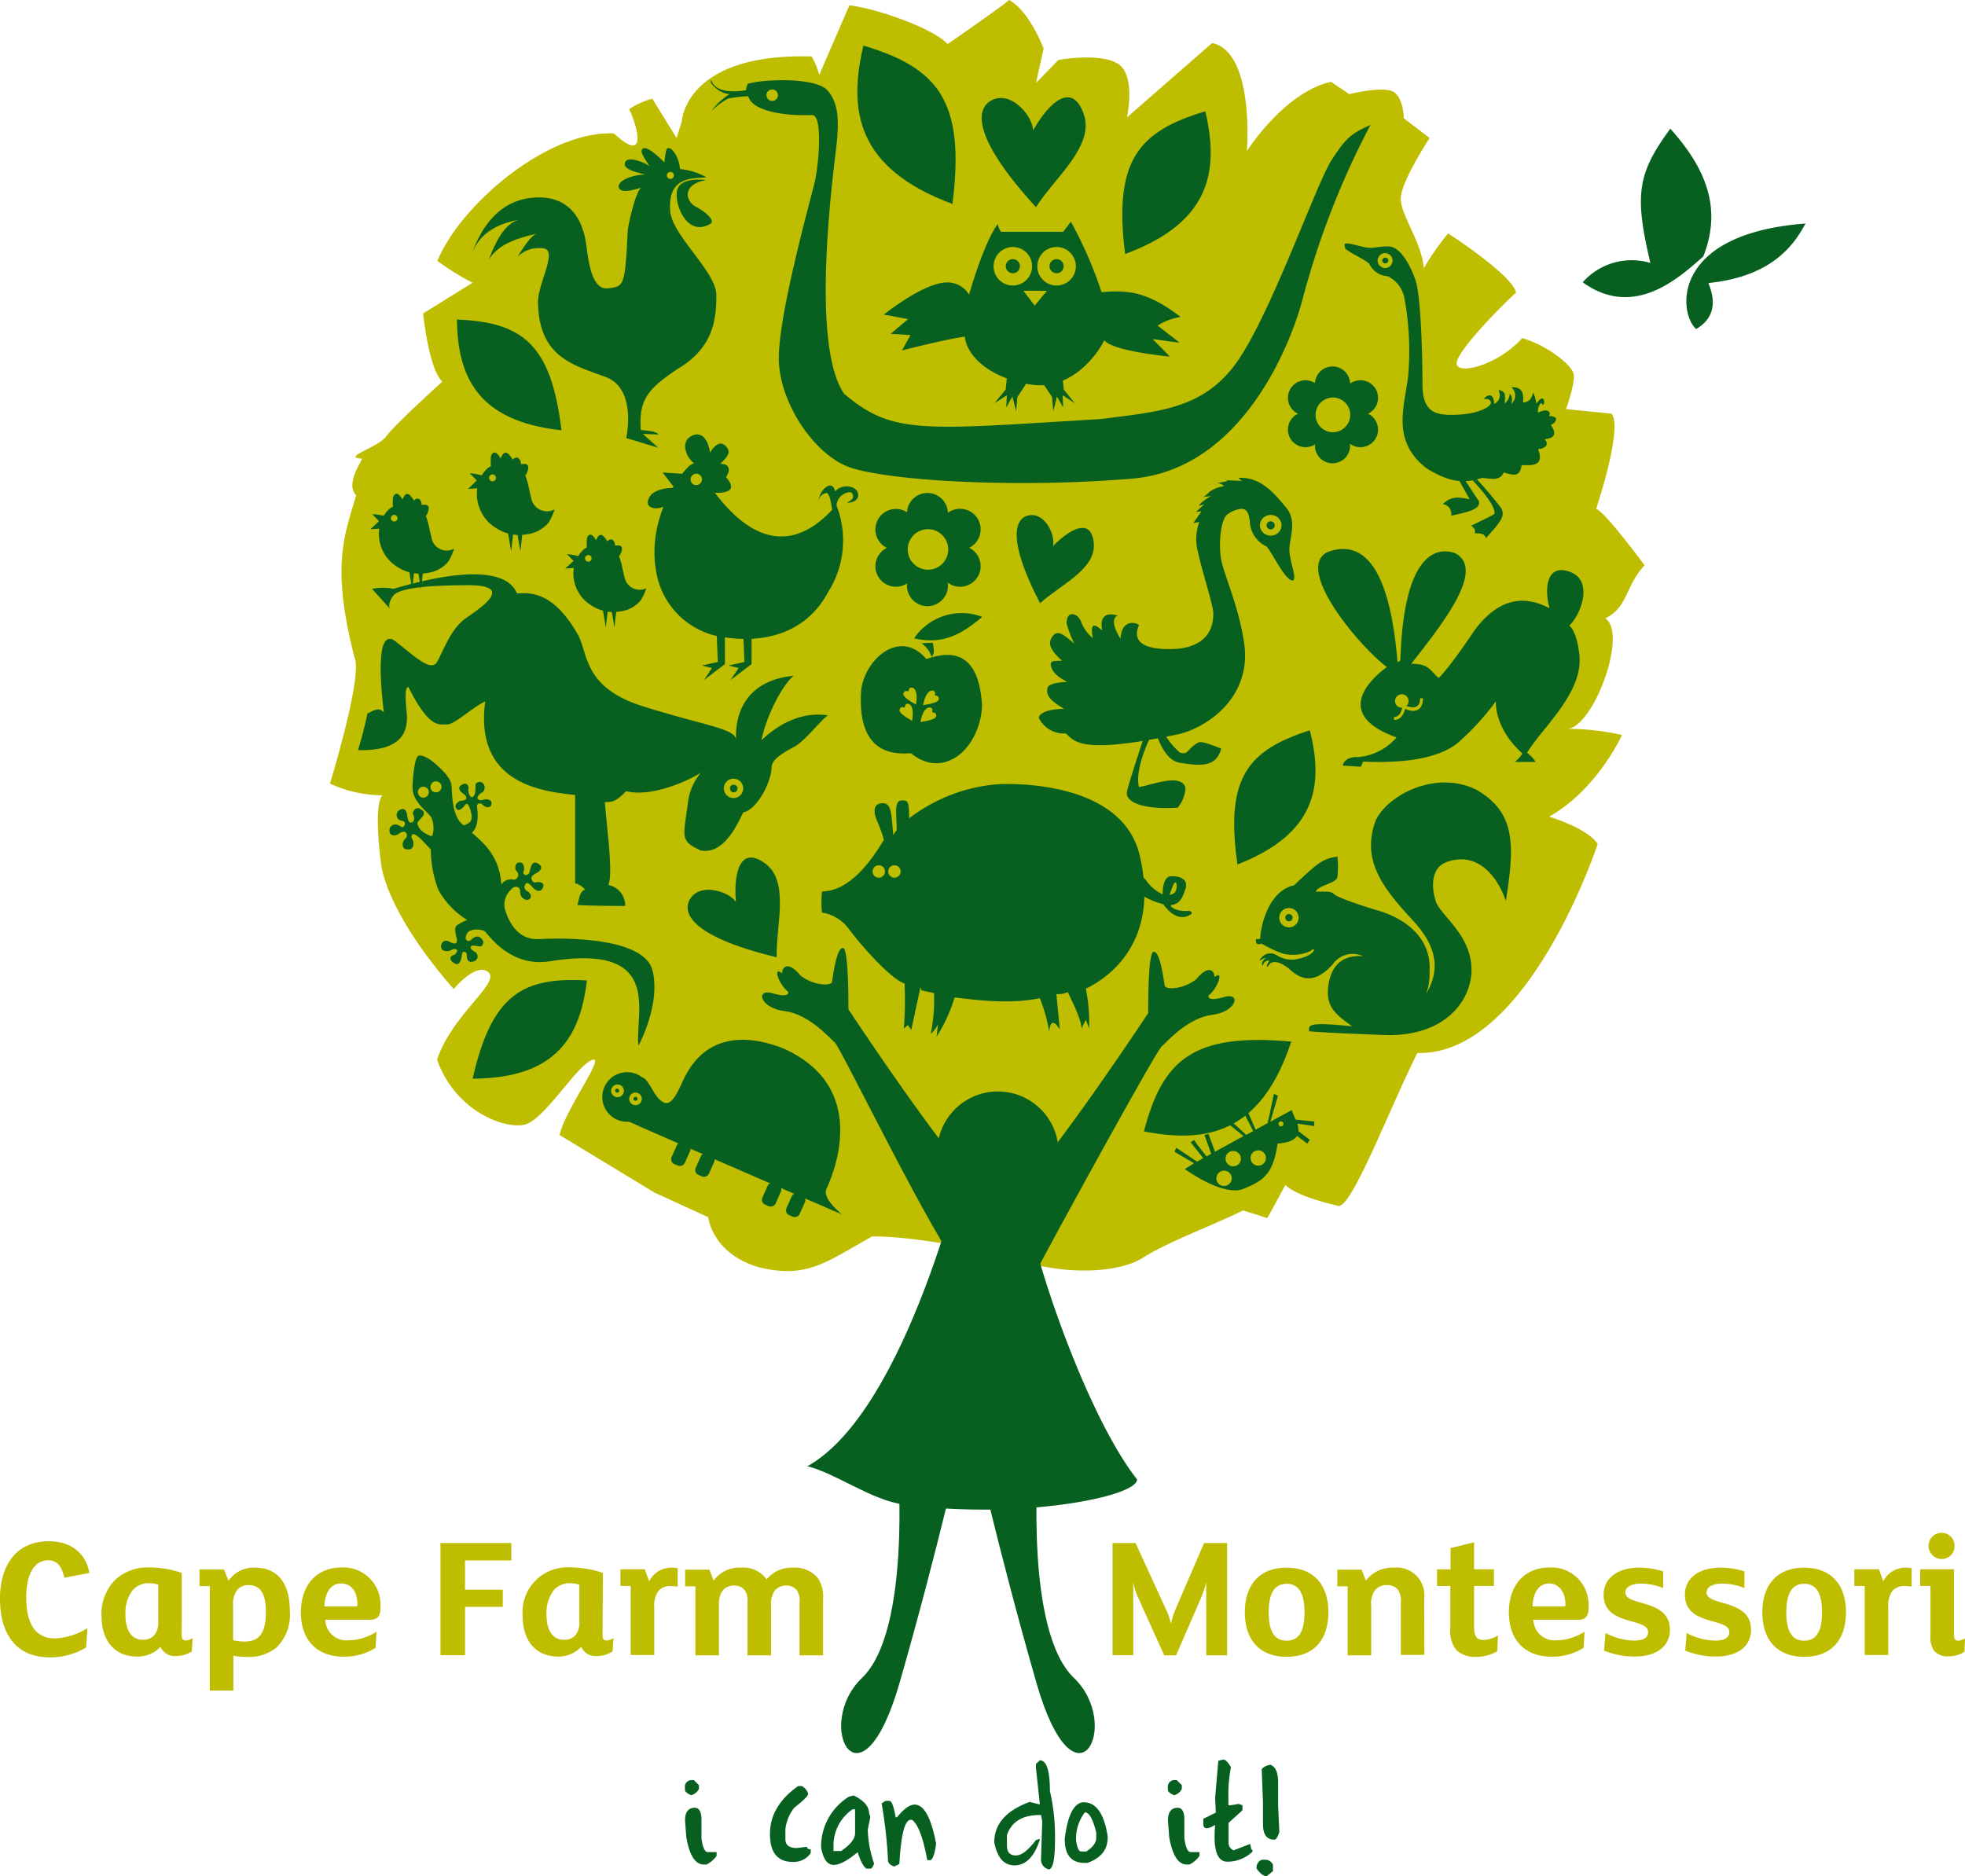 <svg xmlns="http://www.w3.org/2000/svg" viewBox="0 0 256.07 244.52"><defs><style>.cls-1{fill:#bebd00;}.cls-2{fill:#07601f;}</style></defs><title>Main_Logo_1</title><g id="Layer_2" data-name="Layer 2"><g id="Layer_1-2" data-name="Layer 1"><path class="cls-1" d="M11.64,205c-.42-2.51-2.34-4.13-5.25-4.13C2,200.85,0,204.17,0,208.33,0,212.69,1.87,216,6.51,216a9,9,0,0,0,4.71-1.29l.18-2.52a8.55,8.55,0,0,1-4.22,1.34c-2.7,0-3.76-2.1-3.76-5.33,0-2.87.94-4.85,2.86-4.85,1.22,0,1.8.87,2.1,2.28Z"/><path class="cls-1" d="M20.62,211.31a2.62,2.62,0,0,1-.47,1.75,1.87,1.87,0,0,1-1.54.65c-1.57,0-2.26-1.39-2.26-3.23a4.9,4.9,0,0,1,.92-3.21,2.69,2.69,0,0,1,2.17-.93,3.94,3.94,0,0,1,1.18.19ZM23.69,205a12.84,12.84,0,0,0-4.25-.72,6.28,6.28,0,0,0-4.36,1.55,6.3,6.3,0,0,0-1.85,4.76c0,3.32,1.78,5.31,4.64,5.31a4.1,4.1,0,0,0,3.05-1.27,2,2,0,0,0,2,1.2,3.84,3.84,0,0,0,2.07-.6l.12-1.74a1.9,1.9,0,0,1-.9.31c-.37,0-.53-.21-.53-.7Z"/><path class="cls-1" d="M34.65,210.06c0,2.4-.62,3.88-2.77,3.88a6.49,6.49,0,0,1-1.5-.18v-4.51a3.1,3.1,0,0,1,.44-1.91,1.85,1.85,0,0,1,1.59-.76c1.55,0,2.24,1.2,2.24,3.48m3.12-.09c0-3.42-1.41-5.66-4.55-5.66A4,4,0,0,0,29.78,206l-.6-1.46H26v2.17h1.34v13.62h3.07v-4.55a9.11,9.11,0,0,0,1.78.17A5.81,5.81,0,0,0,36,214.75,6,6,0,0,0,37.77,210"/><path class="cls-1" d="M46.57,209.14c0,.16,0,.23-.21.23H42.27c.1-2.08,1-3,2.17-3,1.32,0,2.13,1,2.13,2.75m3,.32a4.82,4.82,0,0,0-5.08-5.15c-3.14,0-5.28,2.17-5.28,5.87,0,3.48,2,5.75,5.56,5.75a7.53,7.53,0,0,0,4.18-1.16l.11-2.1a6.8,6.8,0,0,1-3.67,1.13,2.76,2.76,0,0,1-3-2.68h5.82c1,0,1.38-.46,1.38-1.66"/><polygon class="cls-1" points="66.63 201.1 57.4 201.1 57.4 215.72 60.6 215.72 60.6 209.42 65.52 209.42 65.52 207.18 60.6 207.18 60.6 203.37 66.63 203.37 66.63 201.1"/><path class="cls-1" d="M75.5,211.31a2.62,2.62,0,0,1-.47,1.75,1.87,1.87,0,0,1-1.54.65c-1.57,0-2.27-1.39-2.27-3.23a4.89,4.89,0,0,1,.93-3.21,2.69,2.69,0,0,1,2.17-.93,3.94,3.94,0,0,1,1.18.19ZM78.57,205a12.84,12.84,0,0,0-4.25-.72,5.84,5.84,0,0,0-6.21,6.31c0,3.32,1.78,5.31,4.64,5.31a4.1,4.1,0,0,0,3-1.27,2,2,0,0,0,2,1.2,3.87,3.87,0,0,0,2.08-.6l.12-1.74a1.94,1.94,0,0,1-.9.31c-.37,0-.53-.21-.53-.7Z"/><path class="cls-1" d="M88.31,204.38a3.74,3.74,0,0,0-.72-.07,3.25,3.25,0,0,0-3,1.78l-.56-1.57H80.85v2.17h1.34v9h3.07v-6.17a3.25,3.25,0,0,1,.56-2.19,2,2,0,0,1,1.59-.62,5.06,5.06,0,0,1,.9.07Z"/><path class="cls-1" d="M107.26,208.42a4.42,4.42,0,0,0-.64-2.7,3.86,3.86,0,0,0-3.3-1.41,4.2,4.2,0,0,0-3.42,1.53,3.74,3.74,0,0,0-3.37-1.53A4.1,4.1,0,0,0,93,206l-.56-1.43H89.28v2.17h1.34v9h3.07v-6.47a3.1,3.1,0,0,1,.46-1.94,1.87,1.87,0,0,1,1.5-.69,1.74,1.74,0,0,1,1.41.62,2.59,2.59,0,0,1,.35,1.64v6.84h3.07v-6.47a3.1,3.1,0,0,1,.46-1.94,1.87,1.87,0,0,1,1.5-.69,1.74,1.74,0,0,1,1.41.62,2.59,2.59,0,0,1,.34,1.64v6.84h3.07Z"/><path class="cls-1" d="M159.91,201.1h-3l-3.76,8.73a8.21,8.21,0,0,0-.55,1.82h0a8.49,8.49,0,0,0-.62-1.82l-4-8.73h-3v14.62h2.7v-9.58a7.77,7.77,0,0,0,.6,2l3.44,7.6h1.54l3.31-7.62a11.47,11.47,0,0,0,.62-1.94v9.56h2.72Z"/><path class="cls-1" d="M170,210.13c0,2.73-.9,3.7-2.34,3.7s-2.33-1-2.33-3.7.9-3.72,2.33-3.72,2.34,1,2.34,3.72m3.11,0c0-3.62-1.94-5.82-5.45-5.82s-5.44,2.2-5.44,5.82,1.94,5.8,5.44,5.8,5.45-2.17,5.45-5.8"/><path class="cls-1" d="M185.59,208.4a3.62,3.62,0,0,0-4-4.09A4.3,4.3,0,0,0,178,206l-.56-1.43h-3.16v2.17h1.34v9h3.07V209.3a3.09,3.09,0,0,1,.46-2,1.89,1.89,0,0,1,1.57-.72,1.75,1.75,0,0,1,1.46.62,2.65,2.65,0,0,1,.37,1.64v6.84h3.07Z"/><path class="cls-1" d="M195.21,213.13a3.8,3.8,0,0,1-1.89.6c-.95,0-1.22-.57-1.22-1.64v-5.4h2.58v-2.17H192.1V201l-3.07.76v2.77h-1.76v2.17H189v5.45a4,4,0,0,0,.78,2.89,3.55,3.55,0,0,0,2.54.9,5.4,5.4,0,0,0,2.8-.74Z"/><path class="cls-1" d="M204,209.14c0,.16,0,.23-.21.23h-4.08c.09-2.08,1-3,2.17-3s2.12,1,2.12,2.75m3,.32a4.82,4.82,0,0,0-5.08-5.15c-3.14,0-5.29,2.17-5.29,5.87,0,3.48,2,5.75,5.56,5.75a7.53,7.53,0,0,0,4.18-1.16l.12-2.1a6.83,6.83,0,0,1-3.67,1.13,2.77,2.77,0,0,1-3-2.68h5.82c1,0,1.39-.46,1.39-1.66"/><path class="cls-1" d="M217.61,212.39c0-4.06-5.8-3-5.8-4.85,0-.73.84-1.15,2-1.15a7.71,7.71,0,0,1,2.93.58V204.8a10.09,10.09,0,0,0-3.14-.49c-2.72,0-4.62,1.32-4.62,3.53,0,4.14,5.8,2.91,5.8,4.88,0,.74-.69,1.1-1.89,1.1a8.21,8.21,0,0,1-3.67-1l-.19,2.3a10.42,10.42,0,0,0,4.06.77c2.57,0,4.53-1.18,4.53-3.54"/><path class="cls-1" d="M228.18,212.39c0-4.06-5.79-3-5.79-4.85,0-.73.83-1.15,2-1.15a7.8,7.8,0,0,1,2.94.58V204.8a10.09,10.09,0,0,0-3.14-.49c-2.73,0-4.62,1.32-4.62,3.53,0,4.14,5.79,2.91,5.79,4.88,0,.74-.69,1.1-1.89,1.1a8.21,8.21,0,0,1-3.67-1l-.19,2.3a10.47,10.47,0,0,0,4.07.77c2.56,0,4.52-1.18,4.52-3.54"/><path class="cls-1" d="M237.44,210.13c0,2.73-.9,3.7-2.33,3.7s-2.33-1-2.33-3.7.9-3.72,2.33-3.72,2.33,1,2.33,3.72m3.12,0c0-3.62-1.94-5.82-5.45-5.82s-5.45,2.2-5.45,5.82,1.94,5.8,5.45,5.8,5.45-2.17,5.45-5.8"/><path class="cls-1" d="M249.12,204.38a3.55,3.55,0,0,0-.71-.07,3.26,3.26,0,0,0-3,1.78l-.55-1.57h-3.21v2.17H243v9h3.07v-6.17a3.25,3.25,0,0,1,.55-2.19,2,2,0,0,1,1.59-.62,5.06,5.06,0,0,1,.9.07Z"/><path class="cls-1" d="M256.07,213.53a1.88,1.88,0,0,1-.87.3c-.37,0-.56-.21-.56-.7v-8.61h-4.41v2.17h1.34v6.58a3.14,3.14,0,0,0,.42,1.8,2.26,2.26,0,0,0,2,.79,3.79,3.79,0,0,0,2-.58Zm-1.36-12.06a1.68,1.68,0,0,0-1.68-1.7,1.7,1.7,0,0,0-1.71,1.7,1.72,1.72,0,0,0,1.73,1.71,1.66,1.66,0,0,0,1.66-1.71"/><path class="cls-2" d="M90.25,232h.17l.66.66v.49a1.66,1.66,0,0,1-1,.82c-.5-.21-.77-.43-.82-.65V233A.87.87,0,0,1,90.25,232Zm.33,3.62h.17c.44.15.66.64.66,1.48v2.47c.16,1.21.44,1.81.82,1.81h1.15v.49A3.48,3.48,0,0,1,92.06,243h-.32c-1.14,0-1.91-1.2-2.31-3.62l-.16-2.14C89.27,236.15,89.71,235.6,90.58,235.6Z"/><path class="cls-2" d="M104,232.78h.49a1.65,1.65,0,0,1,.83,1c0,.29-.64.89-1.81,1.81a5.48,5.48,0,0,0-1.16,2.8v1.31c0,.77.5,1.15,1.49,1.15l1.31-.16c0,.22.17.33.5.33v.49a2.67,2.67,0,0,1-2.31,1.15c-2,0-3-1.2-3-3.62v-.16Q100.39,235.35,104,232.78Z"/><path class="cls-2" d="M111.25,234c1.32.65,2,1.42,2,2.3l.17.49-.33,1.65a14.2,14.2,0,0,0,.82,4.44c-.16.44-.32.66-.49.66h-.49c-.37-.19-.75-.9-1.16-2.14q-2,1.65-3.12,1.65-1.26,0-1.65-2.31a7.67,7.67,0,0,1,3.62-6.58Zm-2.63,6.74v.5h1c1.21-.84,1.81-1.61,1.81-2.31V235.8h-.32A5.69,5.69,0,0,0,108.62,240.73Z"/><path class="cls-2" d="M115.41,234.7h.49c.3,0,.57.71.82,2.14h.17c.9-1.1,1.66-1.65,2.3-1.65,1.22,0,2.16,1.7,2.8,5.11-.19,1.42-.47,2.13-.82,2.13h-.33c-.56-3-1.22-4.72-2-5.26h-.16q-1.15,0-1.48,5.76l-.66.33c-.55-.19-.82-.46-.82-.83a59.21,59.21,0,0,0-.83-7.4Z"/><path class="cls-2" d="M135.5,229.42c.88,0,1.32,1.32,1.32,4a26.05,26.05,0,0,1,.66,6.42c0,2.52-.28,3.79-.82,3.79a1.31,1.31,0,0,1-1-1.32l.16-4.94-.16-.82h-.17c-2.26,0-3.69.88-4.27,2.63v1.32c0,.88.38,1.32,1.15,1.32s1.59-.66,2.63-2l.49-.16v.16q-1.08,3.28-3.29,3.29c-1.37,0-2.24-1-2.63-3,0-2.39,1.54-4.14,4.61-5.27l1.31.33V235l-.49-4.61v-.49Z"/><path class="cls-2" d="M141.22,234.89q2.44,0,3.13,4.44v.16q0,2.35-2.64,3.3h-.33c-1.75,0-2.63-1-2.63-3.13.37-3,1.13-4.55,2.3-4.77Zm.16,1.31a5.62,5.62,0,0,0-1.15,3.62c.13,1,.35,1.48.66,1.48h.66c.88-.55,1.31-1.15,1.31-1.81v-.65C142.43,237.08,141.93,236.2,141.38,236.2Z"/><path class="cls-2" d="M153.19,232h.16l.66.66v.49a1.6,1.6,0,0,1-1,.82c-.49-.21-.77-.43-.82-.65V233A.88.88,0,0,1,153.19,232Zm.33,3.62h.16c.44.15.66.64.66,1.48v2.47c.17,1.21.44,1.81.82,1.81h1.15v.49A3.37,3.37,0,0,1,155,243h-.33c-1.13,0-1.9-1.2-2.31-3.62l-.16-2.14C152.2,236.15,152.64,235.6,153.52,235.6Z"/><path class="cls-2" d="M159.41,229.32q.42,0,1,1a18.68,18.68,0,0,0-.33,3.95v1h.33l1-.17.5.17v.66l-1.81,1.64V240a1.1,1.1,0,0,0,.65,1.15l2.17-.83.14.67.16.16v.17a4.69,4.69,0,0,1-3.29,1.31q-2,0-1.58-4.8c-1.09.68-1.6.58-1.54-.3v-.49l1.63-.81-.09-1.9c.27-3.21.41-4.83.43-4.86Z"/><path class="cls-2" d="M164.41,242.38h.33a1.1,1.1,0,0,1,1.15.66v.82l-.82.66q-.62,0-1.32-1A1.11,1.11,0,0,1,164.41,242.38ZM165.56,230c.66.25,1,1,1,2.3v3l.16,3.46c-.21.66-.43,1-.65,1-1,0-1.48-.66-1.48-2V235l-.17-4.44A1.85,1.85,0,0,1,165.56,230Z"/><path class="cls-1" d="M88.85,15.82s.41-8.94,16.92-8.46a10.2,10.2,0,0,1,1,2.4L110.69.69c3.9.48,11.12,3.14,12.8,5.05,7.74-5.34,8-5.74,8-5.74C134.17,1.44,136,6.33,136,6.33L135,10.82l2.92-3s5.35-1,7.75.48,1.19,7,1.19,7l11.1-9.69c5.58,1.2,4.52,14.07,4.52,14.07,5.83-8.46,11-9,11-9l2.35,1.59s4.73-1.19,5.92-.2,1.18,3.34,1.18,3.34l3.37,2.58s-3.76,5.72-3.76,7.9,2.77,5.74,3,9.08a33.84,33.84,0,0,1,3.17-4.55s8.27,5.32,8.86,7.7c-1.95,1.78-7.75,7.66-7.75,9.24s5.38.27,8.55-3.3c3.36,1,6.51,3.54,6.71,4.73s-1,4.53-1,4.53l5.92.59c1.56,1.79-2,12.41-2,12.41,1.19.39,6.31,7.35,6.31,7.35-2.55,2.78-2.18,5.53-5.12,6.91,3,2-1.56,14.21-4.93,14.41a32.68,32.68,0,0,1,7.11.8s-3.17,7.08-9.49,10.64c5.52,1.79,6.32,3.57,6.32,3.57s-9.09,27.63-23.5,27.23c-3.74,7.51-8.52,20.13-10.28,19.93-5.92-1.35-6.91-2.74-6.91-2.74l-2.35,4.33-3.17-1c-3.54,1.78-10,4.19-13,6.14s-9.68,2.38-16,.42S117,161,113.62,161.16c-5.74,3.17-8.37,5.57-14.71,4-6.14-1.78-6.61-6.52-6.61-6.52l-7-3.21-12.37-7.5c.6-3.17,6.29-10.74,4.14-9.75s-6.16,7.81-8.74,8.4-9-1.76-11.37-8.47c1.94-5.89,8.27-10,6.69-11.39s-4.53,2.18-4.53,2.18c-9.29-10.65-9.49-16.59-9.49-16.59s-1-7.28.2-8.66A16.48,16.48,0,0,1,43,102.12s4.22-13.74,3.23-16.32c-3.19-12.24-1.25-16.19.18-21.26-1.39-1.39.57-4.16.77-4.76-2.75-.2,2-1.36,3.17-2.94s7.3-7.11,7.3-7.11c-1.78-1.58-2.51-8.88-2.51-8.88l6.45-4A33.14,33.14,0,0,1,57,34c3-7.3,14.33-17,23-16.61,4.33,4,3.17-.62,2-3.17a10.42,10.42,0,0,1,3-1.36l3.17,5.13Z"/><path class="cls-2" d="M122.13,150.3a7.91,7.91,0,1,1,7.91,7.77,7.84,7.84,0,0,1-7.91-7.77"/><path class="cls-2" d="M125.89,150.51s-7.6,33.28-20.67,40.58c3.87,1,8.3,4.42,12.59,5,15.09,2,30.37-1,30.37-3.27-7.08-9-14.82-32.51-14.82-38.66s-7.47-3.65-7.47-3.65"/><path class="cls-2" d="M117,190.78s1.75,21.75-4.66,27.89-.17,18.29,4.91.58,8.16-31.72,8.16-31.72Z"/><path class="cls-2" d="M135.28,190.78s-1.75,21.75,4.66,27.89.17,18.29-4.9.58-8.16-31.72-8.16-31.72Z"/><path class="cls-2" d="M125.69,166.19c-3.68-3.9-16.09-29.61-16.89-30.31s-3.39-3.71-6.59-4.11-3.82-3-1.5-2.31,2-.21,2-.21c-1.11-.8-2.14-3.42-.79-2.41.06-1.11,1-1.41,2.39.3,1.53,1.21,3.7,1.41,4.1.91.24-1.61.66-4.51,1.44-4.51s.71,8,.71,8c2.27,3.43,11.15,16.7,16.69,22.92Z"/><path class="cls-2" d="M134.5,166.68c2.72-5.22,16.09-29.61,16.89-30.31s3.39-3.71,6.59-4.11,3.82-3,1.51-2.31-2-.21-2-.21c1.1-.8,2.13-3.42.78-2.41-.06-1.11-1-1.41-2.39.3-1.53,1.21-3.69,1.41-4.09.91-.25-1.61-.66-4.51-1.45-4.51s-.71,8-.71,8c-2.27,3.43-11.15,16.7-16.69,22.92Z"/><path class="cls-2" d="M109.68,158.24s-2.52-2-2-3.23,6.2-13.12-5.64-18.39c-9.44-3.66-12.26,2.82-12.77,3.68s-1.48,3.95-2.73,3.4-1.72-2.53-2.65-3.21c-1.16-.78-3.36,5.06-3.36,5.06,10.76,4.79,29.12,12.69,29.12,12.69"/><path class="cls-2" d="M84.67,144.28a3.23,3.23,0,1,0-4.26,1.64,3.23,3.23,0,0,0,4.26-1.64"/><rect class="cls-2" x="102.16" y="156.14" width="3.07" height="1.88" rx="0.68" ry="0.68" transform="translate(-81.97 188) rotate(-66.03)"/><rect class="cls-2" x="99.02" y="154.74" width="3.07" height="1.88" rx="0.68" ry="0.68" transform="translate(-82.53 184.46) rotate(-66.07)"/><rect class="cls-2" x="90.33" y="150.87" width="3.07" height="1.88" rx="0.68" ry="0.68" transform="translate(-84.16 174.21) rotate(-66.07)"/><rect class="cls-2" x="87.19" y="149.48" width="3.07" height="1.88" rx="0.68" ry="0.68" transform="translate(-84.77 170.37) rotate(-66.03)"/><path class="cls-1" d="M81.23,142.5a.82.82,0,0,0-.42-1.09.83.83,0,1,0,.42,1.09"/><path class="cls-1" d="M83.57,143.54a.82.82,0,1,0-1.09.42.82.82,0,0,0,1.09-.42"/><path class="cls-2" d="M83.06,143.31a.25.25,0,0,0-.14-.34.26.26,0,0,0-.34.13.25.25,0,0,0,.13.34.27.27,0,0,0,.35-.13"/><path class="cls-2" d="M80.67,142.25a.28.28,0,0,0-.14-.35.25.25,0,0,0-.34.14.26.26,0,0,0,.13.34.27.27,0,0,0,.35-.13"/><path class="cls-2" d="M97.42,10.94c2-.65,8.82-.89,10.39.82s1.43,4.24,1.28,6.36-3.78,26.31.9,33.19c6.4,5.45,10.4,4.68,33.52,3.3,7.53-1,13.63-1.22,18.07-8s10-22.74,11.95-25.75,2.59-3.44,5.07-4.59a107.58,107.58,0,0,0-8.73,22.26c-1.43,5.79-7.8,22.63-22.34,23.85S116.69,62.75,111,61c-4.84-1.54-9.51-8.56-9.51-14.36s4.06-20.31,4.66-22.84,1.06-8.81-.3-8.81c-3.84.16-7.68-.58-8.28-2.29a1.61,1.61,0,0,1-.15-1.71"/><path class="cls-2" d="M97.9,11.62s-4.45,1.14-5.2-1.15c-.45.17,1,1.78,2.4,1.78a9,9,0,0,0-2.4,2.22,10.46,10.46,0,0,1,2.18-1.63,19.64,19.64,0,0,1,4-.33Z"/><path class="cls-1" d="M99.88,12.35a.75.75,0,1,1,.75.81.78.78,0,0,1-.75-.81"/><path class="cls-2" d="M175.25,32.37c.85.71,2.84,1.54,3.21,2.06A2.81,2.81,0,0,0,180.85,36,4,4,0,0,1,183,38.77a37.73,37.73,0,0,1,.5,10.3c-.48,3.94-2.23,8.44,2.45,12,2.45,1.48,4.1,1.85,5.89,1.54a8.55,8.55,0,0,0,1.3-.33c1.39.14,2.29.39,2.82-.7,1.21.31,2.08.71,2.33-.95,1.33,0,3,.19,2.15-2.1.6,0,1.62-.45.86-1.28,1.1-.13,1.71-.57.79-1.88.59-.18,1.29-1.13-.24-1.15.31-.34,0-1.16-1.39-.44-.22-.58.45-1.74.55-1,.45-.06.24-1.77-.79-.16a8.08,8.08,0,0,0-.38-1.43c-.33.6-.27,1.1-1.37,1.29.11-1.19-.05-2.09-1.52-2a1.4,1.4,0,0,1,0,2.15c.29-1-.21-1.3-.21-1.3a1.72,1.72,0,0,1-.66,1.25c.17-1.5-.09-1.52-.78-1.79.17.59.37,1.33-.59,1.86,0-1.08-.6-1.56-1.36-.65.76-.09,1.11.32.86.71s-1.54,1.21-4.28,1.34-4.56-.21-4.56-3.93-.2-11.56-.91-13.61-2-4.3-3.39-4.38-2.06.3-3.05.12-2.48-.67-2.71-.49,0,.51,0,.51"/><path class="cls-1" d="M179.53,34.07a1,1,0,0,1,.85-1.08,1,1,0,0,1,1.09.85,1,1,0,0,1-.85,1.09,1,1,0,0,1-1.09-.86"/><path class="cls-2" d="M180.13,34a.37.37,0,0,1,.33-.41.37.37,0,1,1,.09.73.37.37,0,0,1-.42-.32"/><path class="cls-2" d="M190,62.35l1.51,2.71c-1.69-.33-2.42-.35-3.49.64a1.28,1.28,0,0,1,1.09,1.51c2-.45,3.86-.79,3.62-1.88-1.52-2.28-2.25-3.42-2.25-3.42Z"/><path class="cls-2" d="M191.72,62.4s3.41,3.47,3,4.6c-.65.4-3,1.51-3,1.51s.67.4.46,1c.74,0,1.28,0,1.46.62,2-2.21,2.52-2.89,2-3.89A46.14,46.14,0,0,0,192,62Z"/><path class="cls-2" d="M126.29,38.4s1.79-6.47,3.71-9.19c.32,1,.48,1,.48,1h8.07l1-1.32a53.86,53.86,0,0,1,4,9.19c3.55-.32,6.11,0,10.3,3.23a7.93,7.93,0,0,0-3,1.12l2.88,2.24-3.52-.48,2.24,2.28s-7.42-.68-8.54-2.12c-1,2-4.32,6.44-9.31,5.8a14.51,14.51,0,0,1-5.16-1.64c-2.15-1.21-3.52-2.9-3.71-4.64-2.4.32-8.19,1.8-8.19,1.8l1.12-2-2.6-.16,2.28-1.92L115.18,41s5.19-4.19,8.23-4.19a3.27,3.27,0,0,1,2.88,1.6"/><path class="cls-1" d="M129.48,34.7a2.51,2.51,0,1,1,2.5,2.51,2.5,2.5,0,0,1-2.5-2.51"/><polygon class="cls-2" points="131.05 50.78 129.59 52.56 131.21 51.51 131.13 53.12 131.93 51.67 132.42 53.61 132.58 51.75 133.79 49.9 131.29 48.53 131.05 50.78"/><polygon class="cls-2" points="138.63 50.78 140.08 52.56 138.47 51.51 138.55 53.12 137.74 51.67 137.26 53.61 137.1 51.75 135.88 49.9 138.39 48.53 138.63 50.78"/><path class="cls-2" d="M131.07,34.7a.92.92,0,1,1,.92.91.92.92,0,0,1-.92-.91"/><path class="cls-1" d="M135.18,34.7a2.51,2.51,0,1,1,2.51,2.51,2.5,2.5,0,0,1-2.51-2.51"/><path class="cls-2" d="M136.77,34.7a.92.92,0,1,1,.92.91.92.92,0,0,1-.92-.91"/><polygon class="cls-1" points="133.36 37.9 136.43 37.9 134.84 39.83 133.36 37.9"/><path class="cls-2" d="M120.07,129.07l1.65.36a21.86,21.86,0,0,1-.43,5.3,3.86,3.86,0,0,0,.94-1.23l-.17,1.59A20.22,20.22,0,0,0,124.4,130c1.83.18,6.84,1,11.1.09a20.06,20.06,0,0,1,1.22,4.34c.09-.8.34-1.94,1.39-.26-.26-2.57-.44-4.61-.44-4.61a3.23,3.23,0,0,0,1.48-.26c1.13,2.39,1.65,3.46,1.82,4.78a6.58,6.58,0,0,1,.53-1.16l.43,1.07a22.35,22.35,0,0,0-.43-5.14c2.6-1.23,9.8-5.83,7-17.43-2.34-9.74-16.83-9.3-18.47-9.21a21.78,21.78,0,0,0-11.54,4.43c-.09-2,0-2.39-1.05-2.31s-.51,2.31-.6,3.9a2.54,2.54,0,0,0-.43.62c-.27-2.75-.17-4.33-1.56-4.16s-.79,1.85-.44,2.56a18.31,18.31,0,0,1,.78,2.21c-1.13,1.78-4,6.64-8.07,6.73a12.81,12.81,0,0,0,0,2.74,5.39,5.39,0,0,1,3.39,2c1.3,1.78,5.37,6.55,7.37,7.26a48.61,48.61,0,0,1-.09,5.85l.52-.45.44.63,1.21-5.59"/><path class="cls-2" d="M151.73,118s1.56,2.4,3.43,1.18c.25-.07.19-.55-.48-.46s-2-.21-2.1-.7-.85,0-.85,0"/><path class="cls-2" d="M149.34,114.71a5.36,5.36,0,0,0,2.17,1.85s-.07-2.31,1.07-2.36,2.33.37,1.9,1.66c-.29.82-.62,2.06-2,2.1,0,0-.3.63-.73.09a.76.76,0,0,1-.12-.19,10.52,10.52,0,0,1-2.83-1.19,20,20,0,0,1,.18-2.33Zm3.08,1.93a1.81,1.81,0,0,0,.55-.22c.45-.31.45-1.31.22-1.42s-.73,1.49-.77,1.62Z"/><path class="cls-1" d="M115.75,113.58a.81.81,0,1,1,.81.81.8.8,0,0,1-.81-.81"/><path class="cls-1" d="M113.71,113.58a.81.81,0,1,1,.81.81.8.8,0,0,1-.81-.81"/><path class="cls-2" d="M155.6,151.6l-2.54-1.49.23-.52,2.71,1.8.8-.45-1.64-2.07.46-.29c.12.26,1.1,1.49,1.61,2.13l.61-.33-.88-2.45.51-.17.86,2.35,3.72-2.05-2.47-2,.32-.46,2.5,2.31.91-.5-1.3-2.53.48-.26,1.14,2.61,1.57-.86.81-3.79.53.22-1,3.4,2.78-1.52c.14.37.34.8.52,1.24l2.43.25,0,.59-2.21-.33a2.58,2.58,0,0,1,.15,1l1.49,1.13-.35.48-1.33-1c-.31.51-1.05.89-2.53,1-.57,3.92-1.8,4.83-4.45,5.9s-7.64-2.58-7.64-2.58Z"/><path class="cls-1" d="M163.05,151.31a1,1,0,1,1,1.38.5,1,1,0,0,1-1.38-.5"/><path class="cls-1" d="M159.79,151.4a1,1,0,1,1,1.37.5,1,1,0,0,1-1.37-.5"/><path class="cls-1" d="M158.61,154a1,1,0,1,1,1.31.48,1,1,0,0,1-1.31-.48"/><path class="cls-1" d="M166.65,146.61a.32.32,0,0,1,.15-.43.33.33,0,0,1,.43.16.32.32,0,0,1-.16.42.31.31,0,0,1-.42-.15"/><path class="cls-2" d="M164.24,122.37c-.11-.11.46-6.11,4.41-7,3-2.84,3.74-3.49,5.64-3.73a13.36,13.36,0,0,1,0,2.69c-.27.86-2.48,1-2.82,1.88,1,0,2-.11,2.38.32s3.68,1.54,5.8,2.16,7,2.71,6.64,8a7.43,7.43,0,0,1-.45,2.86c1-1.8,2.55-5-1.7-9.57s-6.66-8-4.89-13c1.59-3.44,8-6.7,13.25-4,4.8,2.87,5,6.67,3.73,14.46-.66-2.18-3.18-6.8-7.79-5.06-2,.78-1.94,3.35-1.27,5.27.86,1.92,4.58,4.29,4.59,8.78,0,3.85-3.32,8.62-11.08,8.47-7.58-.27-10.08-.49-10.08-.49,0-.73-.51-1.29,5.59-.65-1.67-1.29-3.29-2.19-3.14-4.76.13-1.72.78-4.64,4.56-4.38a3.15,3.15,0,0,0-3.95,1.08c-1.28,1.37-3.17,2.9-5.54.67-1.37-1.15-2.46-1.3-2.86-.44-.05.14-.42,0,.18-.7-.21-.1-.7,0-.87.58-.05.1-.4-.3.42-1a3.24,3.24,0,0,0-.86.41,1.55,1.55,0,0,1,2.22-.75A3.51,3.51,0,0,0,169,125c1.11-.2,2.09-.68,2.22-1.19.1-.25-.32,0-.5.17a5.65,5.65,0,0,1-3.48.32,14.76,14.76,0,0,1-2.84-1.33s-.74.32-.72-.29c0-.24-.18-.32.52-.3"/><path class="cls-1" d="M166.71,119.56a1.26,1.26,0,1,1,1.21,1.3,1.26,1.26,0,0,1-1.21-1.3"/><path class="cls-2" d="M167.49,119.58a.47.47,0,0,1,.49-.45.46.46,0,0,1,.46.49.47.47,0,0,1-.49.45.49.49,0,0,1-.46-.49"/><path class="cls-2" d="M194.94,91.44s-.29,3.38,3.45,6.76a3.87,3.87,0,0,1-1,1.1h2.73A4.09,4.09,0,0,0,199,98.12c1.9-3.23,7.27-7.71,6.83-12.69-.37-3.38-1.33-3.88-1.33-3.88,1.55-1.47,3.46-6.38-.5-7.19-2.51-.52-2.73,2.55-2.07,4.91-2.12-1.09-5.88-2.36-9.76,2.86-3.45,5.14-4.68,6.23-4.68,6.23-1.26-1.09-1.28-1.85-3.58-1.85,3.89-5,9.81-12.29,5.7-14.42-2.05-.74-6.69-.59-7.12,14a3,3,0,0,1-.37.22c-.58-6.9-2.29-16.86-9.1-14.37-4.39,2.12,4,12.18,7.71,15-2.71,2-6.66,6.31,1.26,9.17a7.45,7.45,0,0,1-5,2.56c-1.9-.07-2,1.11-2,1.11l2.35.15.29-.67c4.91.22,9.76-.28,12.4-2.49a34,34,0,0,0,4.91-5.37"/><path class="cls-1" d="M181.8,91.37a.88.88,0,1,1,.87.87.87.87,0,0,1-.87-.87"/><path class="cls-1" d="M185.06,91c0,1.44-1.09,1.39-2.24.79-.11.62-.29,1.65-1.16,1.65v.39c.87,0,1.27-.72,1.45-1.45,1.2.55,2.12.25,2.31-1a1.74,1.74,0,0,0,0-.38Z"/><path class="cls-2" d="M170.69,95.18c1.77,7,1,13.43-9.43,17.48-1.63-11.31,1.36-14.9,9.43-17.48"/><path class="cls-2" d="M149.07,147.45c8.06,1.58,15.24.35,19.2-11.7-12.87-1.17-16.76,2.42-19.2,11.7"/><path class="cls-2" d="M161.79,66.29c.56.13.83.16,1.08,1.56a3.75,3.75,0,0,0,2.18,3.37c.71.73,2.52,4.66,3.47,4.42.47-.38-.4-2.31-.49-3.83s1.09-3.81-.4-5.62-3.29-4.06-6.22-3.91a1.58,1.58,0,0,0,.46.4c-2-.09-2.42-.1-2.09-.14.74.17-1.16.4-1.16.4.69.11.86.41.86.41-2,.43-2,1.08-2.66,1.42l1-.12c-1.45.82-1.59,1.29-1.59,1.29l.72-.22-1.1,1,.73-.09-1.08,1.55.79-.15a6.38,6.38,0,0,0-.18,3.9c.53,2.51,2,7,2,7.94s0,4.08-4.38,4.66c-3.58.29-6.5-.36-5.3-3.06-.67-.51-2.3-.57-2.4,1.77-.76-1.14-1.29-2.66-.39-3-1.06-.37-2.44-.29-2,1.92-.76-.62-1.66-1.36-1.23,1a5.07,5.07,0,0,1-1.56-2.21c-.4-1-1.88-1.53-1.85.34a15.85,15.85,0,0,0,1,2.6c-1.44-1.25-2.17-1.81-2.8-1s-.56,1.64,1.2,3.22c-1.46,0-1.51.14-1.45.63s.49,1.34,2.14,2.12c-2.19.13-2.61.5-2.62,1s-.1,1.2,2.21,2.53c-2.36,0-3.35.69-3.29,1.2a3.64,3.64,0,0,0,3.5,2c1.18,1,1.76,2.84,14.8.07,3.92-1,9.21-4.86,8.5-11.4-.67-5.27-2.84-9.55-3.11-11.69s.05-4.84.84-5.51a3.63,3.63,0,0,1,1.91-.75"/><path class="cls-2" d="M150,95.88s-2.17,4.2-1.58,6.7c1.66-.26,5.48-1.85,6.06.06a4.32,4.32,0,0,1-1,2.62c-3.93.27-7-.51-6.6-2.18s2.45-7.77,2.45-7.77Z"/><path class="cls-2" d="M150.8,95.91s.93,3.23,3,3.51,4.68.85,5.34-1.86c-1.53-.59-2.59-1-3-.78-1.51.86-1.27,1.68-2.4,1.29a9.7,9.7,0,0,1-2.24-2.88Z"/><path class="cls-1" d="M164.19,68.63a1.38,1.38,0,0,1,1.23-1.51A1.41,1.41,0,0,1,167,68.3a1.37,1.37,0,0,1-1.23,1.5,1.4,1.4,0,0,1-1.57-1.17"/><path class="cls-2" d="M165.06,68.52a.52.52,0,0,1,.46-.57.53.53,0,0,1,.6.45.53.53,0,0,1-1.06.12"/><path class="cls-2" d="M76.49,127.78c-.86,7.12-3.82,12.76-14.9,12.8,2.5-11,6.54-13.27,14.9-12.8"/><path class="cls-2" d="M171.36,50.06a2.29,2.29,0,1,1,2.28,2.28,2.28,2.28,0,0,1-2.28-2.28"/><path class="cls-2" d="M175,51.86a2.29,2.29,0,1,1,2.28,2.28A2.29,2.29,0,0,1,175,51.86"/><path class="cls-2" d="M175,56a2.29,2.29,0,1,1,2.28,2.28A2.28,2.28,0,0,1,175,56"/><path class="cls-2" d="M171.36,58.09a2.29,2.29,0,1,1,2.28,2.29,2.29,2.29,0,0,1-2.28-2.29"/><path class="cls-2" d="M167.84,56a2.29,2.29,0,1,1,2.29,2.28A2.28,2.28,0,0,1,167.84,56"/><path class="cls-2" d="M167.84,51.86a2.29,2.29,0,1,1,2.29,2.28,2.29,2.29,0,0,1-2.29-2.28"/><rect class="cls-2" x="170.81" y="50.94" width="5.46" height="5.46"/><path class="cls-1" d="M171.44,54.07a2.26,2.26,0,1,1,2.26,2.26,2.26,2.26,0,0,1-2.26-2.26"/><path class="cls-2" d="M112.52,5.94c-2,8.42-.93,16,11.6,20.64,1.71-13.51-1.93-17.73-11.6-20.64"/><path class="cls-2" d="M134.59,17.06c2.26-4,5.2-6.34,6.64-2.19S137.53,23.05,135,27c-8.84-9.67-7.79-13.29-5.37-14.1s5,2.35,5,4.16"/><path class="cls-2" d="M137.2,71.19c2.47-2.52,5.11-3.66,5.34-.31s-4.35,5.32-7,7.74c-4.62-8.9-3.12-11.37-1.18-11.49s3.21,2.72,2.85,4.06"/><path class="cls-2" d="M217.67,16.77c4.54,5.07,6.82,10.28,4.29,16.66-3,2.61-8.91,8.26-15.71,3.36a8.52,8.52,0,0,1,8.82-2.52c-2.12-8.91-1.67-11.7,2.6-17.5"/><path class="cls-2" d="M235.27,29.17c-1.61,3-4.56,6.88-12.64,7.72,1.18,2.84.48,4.78-1.6,6-2.33-2.11-3.35-12.42,14.24-13.76"/><path class="cls-2" d="M157.07,14.51c1.77,7.59.84,14.44-10.45,18.59-1.54-12.17,1.74-16,10.45-18.59"/><path class="cls-2" d="M61.52,33c1.3-3.64,3.94-7.55,9.29-7.25,4.13.3,5.28,3.84,5.58,6.1s.74,6,2.86,5.73,2.19-.3,2.56-7.62c.23-1.49,1.07-5,1.75-5.5-1.45.45-2.94.75-2.94-.22.07-.75,1.73-1.42,3.45-1.51-2.21-.47-2.94-1-2.56-1.66s2.13-.08,3.12.58c-.94-1.46-1.21-1.95-.89-2.25s1.1.05,2.84,1.76c.21-1.79.26-1.86.61-1.86s1.3,1.08,1.42,2.73a8.88,8.88,0,0,1,3.46,1.08c-2,.15-5.13-.06-4.72,4.51.34,3.14,6,7.84,6,10.83s-.29,6.82-5,9.6c-3.91,2.63-5.13,4-4.84,8,2.35.15,2.27.58,2.27.58l-2-.08,2,1.81-4.17-1.27s1.43-6.37-2.62-7.93-8.81-2.42-8.88-9.89c.07-2.49,2.61-6.68.7-6.9a4,4,0,0,0-3.34,1.06c1-1.63,1.94-2.92,2.57-3-2.42.57-5.07,1.29-6.34,3.42,1.07-2.85,2.41-5.27,4.69-5.34-3,.43-5.61,1.53-6.75,4.21"/><path class="cls-2" d="M92,23.47c.5.07-2.87-.56-3.64,1s1,6.61,4.21,4.7c.63-.36-.37-1.42-1.86-2.21S88.91,24,92,23.47"/><path class="cls-1" d="M86.9,22.86a.47.47,0,0,1,.46-.46.46.46,0,0,1,.46.46.45.45,0,0,1-.46.46.46.46,0,0,1-.46-.46"/><path class="cls-2" d="M109,65.85c-1.85,2-7.88,8.88-15.84-1.62-1.29-1.81-1.65-5-3.42-3.43-.78.67-6,6.94-4,14.75a10.32,10.32,0,0,0,8.88,7.54c5.42.76,10.58-.81,13.29-5.92A12.53,12.53,0,0,0,109,65.85"/><path class="cls-2" d="M110.38,65.52c.34-.24,1.13-.51.63-1.27-.31-.37-2,.25-2,1.72a.93.93,0,0,1-.54.8s-.24-2.54-.77-2.52a1.14,1.14,0,0,0-1,1.07c0-1.46,1.81-3,2.12-1.27.85-1,2.62-.77,2.94.1s-.41,1.35-1.34,1.37"/><path class="cls-2" d="M92.61,64.19s4.25.52,2-2c.59-.83.54-1.8-.75-1.73,1-1,1.49-1.54.68-2.36s-1.71.32-2,.89c-.33-2-1.29-2.86-2.56-2.1s-.61,2.67.47,3.5,2.16,3.77,2.16,3.77"/><path class="cls-2" d="M89.11,61.77l-2.76-.19,1.54,2s-2.48-.07-3.22,1.15.26,1.66,1.27,1.47a6.75,6.75,0,0,0,2.09-.9l2-2.36Z"/><path class="cls-1" d="M90,62.53a.74.74,0,1,1,.73.69.72.72,0,0,1-.73-.69"/><polygon class="cls-2" points="96.86 82.4 97 86.27 94.94 86.74 96.25 87.06 95.2 88.63 97.94 86.55 97.94 81.84 96.86 82.4"/><polygon class="cls-2" points="93.39 82.4 93.54 86.27 91.47 86.74 92.78 87.06 91.74 88.63 94.47 86.55 94.47 81.84 93.39 82.4"/><path class="cls-2" d="M59.12,71.53A2,2,0,0,1,56.22,70c-.43-1.47-.55-4.29-2.62-4.21S51,65.71,50,67.22A10,10,0,0,0,48.51,67l.88.92-1.12,1.06,1.16-.08a5,5,0,0,0,2.27,4.93,5.31,5.31,0,0,0,4,.84,4.25,4.25,0,0,0,2.71-1.47,6.82,6.82,0,0,0,.74-1.62"/><path class="cls-1" d="M50.94,67.53a.43.43,0,1,1,.43.44.43.43,0,0,1-.43-.44"/><path class="cls-2" d="M55.56,67.18s1-1.7-.61-1.35c0-.72-.52-1.14-1-.59-.47-.76-1-1.42-1.5-.13-.36-.67-.92-1.2-1.24-.24a7.14,7.14,0,0,0,0,1.24l2.12.19L55,67.38Z"/><polygon class="cls-2" points="54.87 76.77 55.11 74.66 54.44 74.23 54.87 76.77"/><polygon class="cls-2" points="53.72 76.77 53.95 74.66 53.29 74.23 53.72 76.77"/><path class="cls-2" d="M72.22,66.42a2.09,2.09,0,0,1-3-1.54c-.44-1.52-.57-4.45-2.72-4.37s-2.7-.12-3.72,1.44a10.28,10.28,0,0,0-1.56-.28l.91.95L61,63.72l1.2-.08a5.17,5.17,0,0,0,2.36,5.12,5.49,5.49,0,0,0,4.12.87,4.38,4.38,0,0,0,2.81-1.52,7.07,7.07,0,0,0,.77-1.69"/><path class="cls-1" d="M63.73,62.28a.45.45,0,1,1,.44.45.45.45,0,0,1-.44-.45"/><path class="cls-2" d="M68.52,61.91s1.06-1.77-.63-1.4c0-.75-.54-1.18-1.07-.61-.49-.79-1.08-1.48-1.57-.14-.37-.69-1-1.24-1.28-.24a7.7,7.7,0,0,0,0,1.28l2.2.2,1.72,1.12Z"/><polygon class="cls-2" points="67.81 71.87 68.06 69.68 67.36 69.23 67.81 71.87"/><polygon class="cls-2" points="66.61 71.87 66.86 69.68 66.17 69.23 66.61 71.87"/><path class="cls-2" d="M84.21,76.67a2,2,0,0,1-2.82-1.45c-.42-1.43-.54-4.17-2.56-4.1s-2.52-.11-3.48,1.36a9.63,9.63,0,0,0-1.47-.27l.86.89-1.09,1,1.13-.08A4.84,4.84,0,0,0,77,78.86a5.19,5.19,0,0,0,3.86.82,4.12,4.12,0,0,0,2.63-1.43,6.75,6.75,0,0,0,.73-1.58"/><path class="cls-1" d="M76.24,72.78a.43.43,0,1,1,.42.42.42.42,0,0,1-.42-.42"/><path class="cls-2" d="M80.74,72.44s1-1.66-.59-1.32c0-.7-.51-1.1-1-.57-.46-.74-1-1.38-1.47-.13-.34-.65-.89-1.16-1.2-.23a8,8,0,0,0,0,1.2l2.06.19,1.62,1Z"/><polygon class="cls-2" points="80.07 81.77 80.3 79.72 79.65 79.29 80.07 81.77"/><polygon class="cls-2" points="78.95 81.77 79.18 79.72 78.53 79.29 78.95 81.77"/><path class="cls-2" d="M118.19,66.91a2.67,2.67,0,1,1,2.67,2.68,2.67,2.67,0,0,1-2.67-2.68"/><path class="cls-2" d="M122.43,69a2.68,2.68,0,1,1,2.68,2.67A2.67,2.67,0,0,1,122.43,69"/><path class="cls-2" d="M122.43,73.8a2.68,2.68,0,1,1,2.68,2.67,2.68,2.68,0,0,1-2.68-2.67"/><path class="cls-2" d="M118.19,76.3A2.67,2.67,0,1,1,120.86,79a2.67,2.67,0,0,1-2.67-2.68"/><path class="cls-2" d="M114.08,73.8a2.67,2.67,0,1,1,2.67,2.67,2.67,2.67,0,0,1-2.67-2.67"/><path class="cls-2" d="M114.08,69a2.67,2.67,0,1,1,2.67,2.67A2.66,2.66,0,0,1,114.08,69"/><rect class="cls-2" x="117.55" y="67.95" width="6.38" height="6.38"/><path class="cls-1" d="M118.29,71.61a2.64,2.64,0,1,1,2.64,2.64,2.64,2.64,0,0,1-2.64-2.64"/><path class="cls-2" d="M56.1,110.65c-.7-.69-1.83-2.07-2.32-1.93-.25.29-.18.41,0,.76s.22,1.41-.84,1.21c-.61-.13-.64-1,0-1.51.17-.24.12-1.16-.82-.62-.64.53-1.45.41-1.36-.45a.77.77,0,0,1,1.14-.56c.4.12.57.52.82,0s-.36-.58-.61-.65a.75.75,0,0,1,0-1.35c.71-.39.86.35.9.41s.08,1.51.68,1.22c.43-.2.28-.81.14-1.08s.35-1,.89-.7.6.48.45.86-.93.77-.74,1.23a2,2,0,0,0,.8,1c.36.21.88.57,1.12.41a3.45,3.45,0,0,0-.16-2.4c-.43-.65-2.43-2-2.43-3.84,0-1.46.32-3.89.72-4.13s1.36.23,2.24,1,2,1.83,2.11,2.8,0,4.22,1.63,5.24c.64-.27,1-.42,1-1.1s-.47-2.06-.79-1.63-1,1.18-1.3.35c-.1-.36.41-.83.73-.83s1-.14.48-.77c-.26-.19-1.19-.78-.45-1.28s1,.22.91.56.23,1.32.64.93.22-1.42.31-1.64a.64.64,0,0,1,.92-.1.84.84,0,0,1,0,1.18c-.41.18-.82.63-.65.86s.35.24.79.12,1.13,0,1,.6-.87.38-1.14.07-.77-.22-.75.2.41,2.46-.66,3.43c1,.94,3.63,2.77,3.83,6.79a1.45,1.45,0,0,1,1.61-.66.64.64,0,0,0,.41-1.09c-.34-.31-.27-1.14.37-1.16s.63.95.5,1.18.17.73.69.28c.25-.3.2-1.8,1.12-1.35s.32,1,.05,1.17-.93.45-.82.84.27.56.67.46,1.13.07.8.78c-.29.5-.84.45-1.35-.15-.35-.43-.72-.67-.85-.45a.61.61,0,0,0,.21,1c.58.37.53.9.17,1.07s-1.17-.14-1.13-1.1c0-.67-.82-.72-1.15-.22a2.69,2.69,0,0,0-.88,2.37c.3,1.16,1.34,4.28,4.5,4.11s13.75-.3,14.8,4.15-1.85,9.74-1.85,9.74c-.51-4.18,3.39-13.4-11.51-11-5.33.85-8.09-3.61-8.52-3.9s-1.94-.43-2.32.29-.06,1.12.47.9c.31-.34.83-.75,1.32-.34s.37.69.18,1-1.19-.18-1.42.1.19.55.49.73a.67.67,0,0,1-.11,1.22c-.51.19-1,.08-.94-.86,0-.4-.55-.52-.62-.15s-.17,1.75-1,1.28-.5-1-.13-1.07.92-1-.13-.75c-.5.39-1.7.35-1.45-.6.2-.73.86-.54,1.16-.36s.8.36.87-.1-.53-1.65,0-2.07a6,6,0,0,1,1.34-.7,10.78,10.78,0,0,1-3.74-3.9,14.83,14.83,0,0,1-1-5.35"/><path class="cls-1" d="M56.46,103.19a.72.72,0,0,1-.26-1,.71.71,0,1,1,1.24.71.72.72,0,0,1-1,.26"/><path class="cls-1" d="M54.79,103.84a.71.71,0,1,1,1-.26.7.7,0,0,1-1,.26"/><path class="cls-2" d="M59.54,41.64c.11,7.25,2.49,13.23,13.63,14.44C71.82,44.74,68,42,59.54,41.64"/><path class="cls-2" d="M120.72,85.89c3.54-1.23,6.86-.79,7.26,6.11-.29,5.57-5,9.7-9.28,6.16-3,.28-7-.56-6.48-8.17.4-3.94,5-8.21,8.5-4.1"/><path class="cls-2" d="M120.08,83.83l1.5-.06c0,.45.34,1.28-.17,1.84a3.5,3.5,0,0,0-1.33-1.78"/><path class="cls-2" d="M119.12,83.2A7.48,7.48,0,0,1,128,80.4c-2.41,2-4.87,3.71-8.86,2.8"/><path class="cls-1" d="M118.4,90.11s0-.66.53-.47.62,1.08.43,2.19c-1.15-.65-1.8-1.13-1.61-1.54s.65-.18.65-.18"/><path class="cls-1" d="M117.9,92.22s0-.66.53-.47.62,1.08.43,2.2c-1.14-.66-1.8-1.14-1.61-1.55s.65-.18.65-.18"/><path class="cls-1" d="M121.81,90.63s.24-.61-.32-.63-1,.79-1.2,1.9c1.31-.2,2.09-.42,2.06-.86s-.54-.41-.54-.41"/><path class="cls-1" d="M121.47,92.83s.23-.61-.33-.62-1,.78-1.19,1.89c1.31-.19,2.09-.42,2.06-.86s-.54-.41-.54-.41"/><path class="cls-2" d="M95.9,117.56c-.34-4.14.69-7.36,3.85-5s1.37,8,1.46,12.2c-11.47-2.77-12.52-6-11.12-7.83s4.9-.74,5.81.61"/><path class="cls-2" d="M51.23,76.76c3.6-1.07,14.25-4,16.15.59,1.66-.12,4.67-.31,7.87,5.26,1.43,2.38.6,6.93,8.47,9.42s12,2.89,12.19,4.32c-.12-4.79,2.54-7.8,7.52-8.28-1.3,1-3.48,4.91-4.2,8.4,1.31-1.23,4.44-3.85,8.64-3.25-1.07.83-3,3.36-4.32,4.08s-3.13,1.66-3,2.84c-.17,2.13-2,5.4-3.68,5.74-.59,1-2.35,5.62-5.6,4.94-2.63-1.23-2.24-1.64-1.65-6a7.48,7.48,0,0,1,1.77-4.18c-.48.47-6.07,3.42-9.79,2.47-1.19,1.19-1.59,1.43-2.78,1.43.36,4.31,1.06,9.14.47,10.8a2.72,2.72,0,0,1,2.18,2.73c-4.32,0-6.22-.12-6.22-.12.24-.83.28-1.8,1-2a2.38,2.38,0,0,0-1.3-.83c0-5.74,0-11.51,0-11.51-4.32-.48-13.14-1.43-11.72-12.19-1.42.59-4.08,3.08-5,3s-2.18.76-5-4.86c-.36-.12-.48.79-.24,3.2s-.4,5.15-6.33,5c.87-2.89,1.23-4.79,1.23-4.79.47-.12,1.42-1,2.13-.12-.47-4-1-10.72,1.31-9.42,2.37,1.78,4.79,4.28,5.62,2.85s1.74-4.31,3.8-5.74,6.13-4.15.63-4.27c-4.91,0-9.34.24-10.17,1.42s-.36,1.67-.36,1.67l-2.37-2.61a7,7,0,0,1,2.85,0"/><path class="cls-1" d="M94.33,102.7a1.26,1.26,0,1,1,2.52.09,1.26,1.26,0,0,1-2.52-.09"/><path class="cls-2" d="M95.12,102.73a.47.47,0,0,1,.49-.46.48.48,0,1,1,0,1,.47.47,0,0,1-.46-.49"/></g></g></svg>